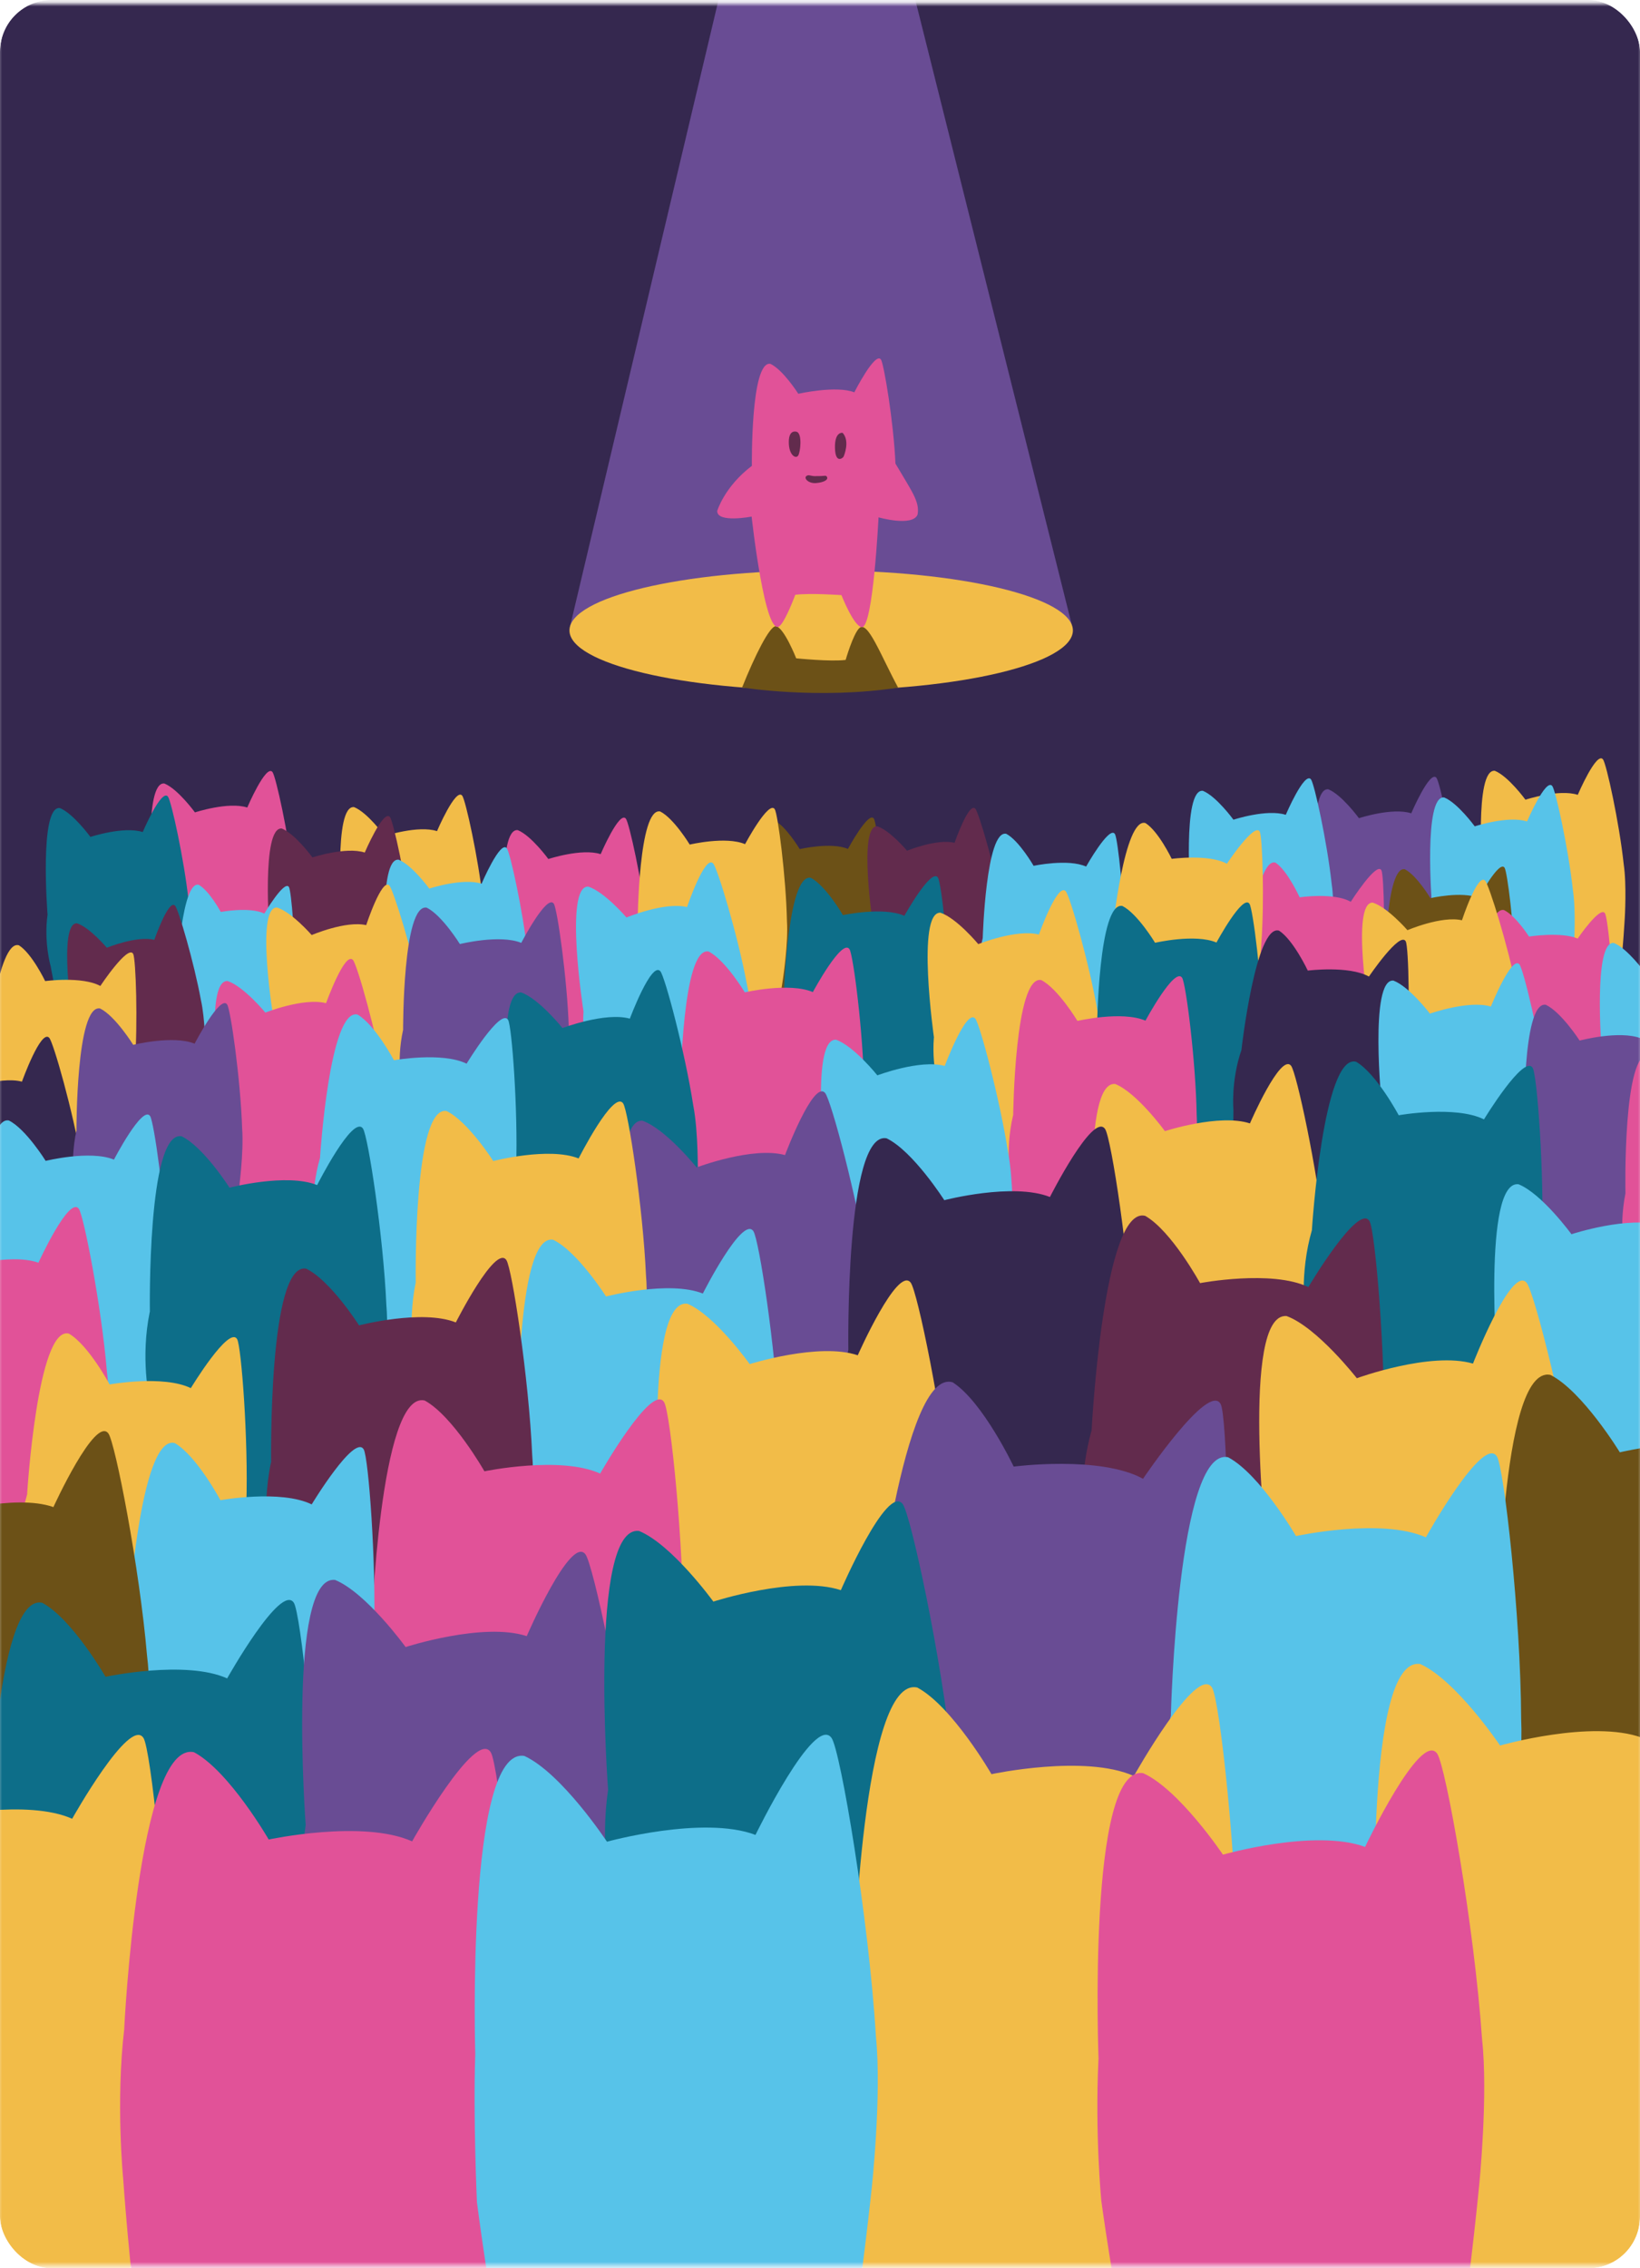 <svg width="382" height="528" viewBox="0 0 382 528" fill="none" xmlns="http://www.w3.org/2000/svg">
<g clip-path="url(#clip0_1755_1115)">
<mask id="mask0_1755_1115" style="mask-type:luminance" maskUnits="userSpaceOnUse" x="-1" y="0" width="384" height="528">
<path d="M382.568 0.841H-0.588V527.452H382.568V0.841Z" fill="white"/>
</mask>
<g mask="url(#mask0_1755_1115)">
<path d="M-20.021 303.013C-20.021 303.013 23.292 276.476 188.59 276.476C353.888 276.476 402.549 303.346 402.549 303.346V-17.659H-20.021V303.013Z" fill="#35284F"/>
<path d="M174.31 -29.334L132.799 145.747C132.799 145.747 132.642 159.769 191.274 159.769C249.906 159.769 249.671 145.532 249.671 145.532L205.967 -28.884L174.329 -29.334H174.31Z" fill="#694C94"/>
<path d="M191.274 160.727C223.656 160.727 249.906 154.467 249.906 146.745C249.906 139.023 223.656 132.762 191.274 132.762C158.893 132.762 132.642 139.023 132.642 146.745C132.642 154.467 158.893 160.727 191.274 160.727Z" fill="#F2BC48"/>
<path d="M79.612 212.569C79.612 212.569 77.634 187.342 82.472 187.87C85.626 189.141 89.603 194.597 89.603 194.597C89.603 194.597 97.4 192.036 101.788 193.463C101.788 193.463 106.156 183.255 107.665 185.211C108.448 186.227 111.446 199.877 112.484 209.557C113.209 214.348 112.739 222.092 112.739 222.092C112.739 222.092 111.211 249.47 108.507 249.47C106.568 249.47 103.1 242.137 103.1 242.137C103.1 242.137 95.598 242.078 92.032 242.782C92.032 242.782 90.25 248.825 88.859 250.409C85.548 254.183 80.357 224.732 80.357 224.732C80.357 224.732 78.711 219.12 79.632 212.588L79.612 212.569Z" fill="#F2BC48"/>
<path d="M345.328 204.121C345.328 204.121 343.349 178.894 348.188 179.422C351.342 180.693 355.318 186.149 355.318 186.149C355.318 186.149 363.115 183.588 367.503 185.015C367.503 185.015 371.872 174.807 373.38 176.763C374.164 177.779 377.161 191.429 378.199 201.109C378.924 205.9 378.454 213.644 378.454 213.644C378.454 213.644 376.926 241.022 374.223 241.022C372.283 241.022 368.816 233.689 368.816 233.689C368.816 233.689 361.313 233.63 357.748 234.334C357.748 234.334 355.965 240.377 354.574 241.961C351.263 245.735 346.072 216.284 346.072 216.284C346.072 216.284 344.427 210.672 345.347 204.14L345.328 204.121Z" fill="#F2BC48"/>
<path d="M35.418 207.074C35.418 207.074 33.44 181.847 38.278 182.375C41.432 183.646 45.409 189.102 45.409 189.102C45.409 189.102 53.206 186.54 57.594 187.968C57.594 187.968 61.962 177.76 63.471 179.715C64.254 180.732 67.251 194.382 68.29 204.062C69.014 208.853 68.544 216.597 68.544 216.597C68.544 216.597 67.016 243.975 64.313 243.975C62.373 243.975 58.906 236.642 58.906 236.642C58.906 236.642 51.403 236.583 47.838 237.287C47.838 237.287 46.055 243.33 44.664 244.914C41.354 248.688 36.162 219.237 36.162 219.237C36.162 219.237 34.517 213.625 35.438 207.093L35.418 207.074Z" fill="#E15298"/>
<path d="M11.068 212.784C11.068 212.784 9.089 187.557 13.928 188.085C17.082 189.356 21.059 194.812 21.059 194.812C21.059 194.812 28.855 192.251 33.243 193.678C33.243 193.678 37.612 183.47 39.12 185.426C39.904 186.443 42.901 200.092 43.94 209.772C44.664 214.563 44.194 222.307 44.194 222.307C44.194 222.307 42.666 249.685 39.963 249.685C38.023 249.685 34.556 242.352 34.556 242.352C34.556 242.352 27.053 242.293 23.488 242.997C23.488 242.997 21.705 249.04 20.314 250.624C17.004 254.398 11.812 224.947 11.812 224.947C11.812 224.947 10.167 219.335 11.088 212.803L11.068 212.784Z" fill="#0D6E89"/>
<path d="M62.785 217.555C62.785 217.555 60.806 192.329 65.645 192.857C68.799 194.128 72.775 199.584 72.775 199.584C72.775 199.584 80.572 197.022 84.96 198.45C84.96 198.45 89.329 188.242 90.837 190.197C91.621 191.214 94.618 204.864 95.656 214.544C96.381 219.335 95.911 227.079 95.911 227.079C95.911 227.079 94.383 254.457 91.68 254.457C89.74 254.457 86.273 247.123 86.273 247.123C86.273 247.123 78.77 247.065 75.205 247.769C75.205 247.769 73.422 253.811 72.031 255.395C68.72 259.17 63.529 229.719 63.529 229.719C63.529 229.719 61.884 224.107 62.804 217.575L62.785 217.555Z" fill="#622B4D"/>
<path d="M306.54 208.423C306.54 208.423 304.562 183.196 309.4 183.724C312.554 184.995 316.531 190.451 316.531 190.451C316.531 190.451 324.328 187.89 328.716 189.317C328.716 189.317 333.084 179.109 334.593 181.065C335.376 182.082 338.373 195.731 339.412 205.411C340.137 210.202 339.666 217.946 339.666 217.946C339.666 217.946 338.138 245.324 335.435 245.324C333.496 245.324 330.028 237.991 330.028 237.991C330.028 237.991 322.525 237.932 318.96 238.636C318.96 238.636 317.177 244.679 315.786 246.263C312.476 250.037 307.285 220.586 307.285 220.586C307.285 220.586 305.639 214.974 306.56 208.442L306.54 208.423Z" fill="#694C94"/>
<path d="M277.312 208.775C277.312 208.775 275.334 183.548 280.172 184.076C283.326 185.347 287.303 190.803 287.303 190.803C287.303 190.803 295.1 188.242 299.488 189.669C299.488 189.669 303.856 179.461 305.365 181.417C306.148 182.434 309.145 196.083 310.184 205.763C310.908 210.554 310.438 218.298 310.438 218.298C310.438 218.298 308.91 245.676 306.207 245.676C304.268 245.676 300.8 238.343 300.8 238.343C300.8 238.343 293.297 238.284 289.732 238.988C289.732 238.988 287.949 245.031 286.558 246.615C283.248 250.389 278.056 220.938 278.056 220.938C278.056 220.938 276.411 215.326 277.332 208.794L277.312 208.775Z" fill="#57C3E9"/>
<path d="M333.515 210.32C333.515 210.32 331.537 185.093 336.375 185.621C339.529 186.892 343.506 192.348 343.506 192.348C343.506 192.348 351.303 189.786 355.691 191.214C355.691 191.214 360.059 181.006 361.568 182.962C362.351 183.978 365.349 197.628 366.387 207.308C367.112 212.099 366.641 219.843 366.641 219.843C366.641 219.843 365.113 247.221 362.41 247.221C360.471 247.221 357.003 239.888 357.003 239.888C357.003 239.888 349.5 239.829 345.935 240.533C345.935 240.533 344.152 246.576 342.762 248.16C339.451 251.934 334.26 222.483 334.26 222.483C334.26 222.483 332.614 216.871 333.535 210.339L333.515 210.32Z" fill="#57C3E9"/>
<path d="M209.199 160.062C205.046 152.357 202.088 144.281 200.129 146.236C198.679 147.684 196.975 153.609 196.975 153.609C193.488 154.059 185.456 153.237 185.456 153.237C185.456 153.237 182.557 145.904 180.696 145.787C179.266 145.689 175.759 152.768 172.86 160.023C172.86 160.023 190.608 162.898 209.238 160.062H209.199Z" fill="#6C5117"/>
<path d="M167.042 118.976C167.042 118.976 168.687 113.324 175.132 108.435C175.132 108.435 174.819 83.874 179.461 84.695C182.439 86.123 185.946 91.657 185.946 91.657C185.946 91.657 194.839 89.662 198.992 91.324C198.992 91.324 203.87 81.722 205.202 83.698C205.888 84.715 208.18 98.462 208.572 107.907C212.313 114.283 214.292 116.766 213.724 119.797C212.509 122.672 204.634 120.423 204.634 120.423C204.634 120.423 203.38 146.139 200.755 145.982C198.875 145.865 195.995 138.531 195.995 138.531C195.995 138.531 188.727 138.003 185.24 138.453C185.24 138.453 183.125 144.203 181.675 145.65C178.227 149.091 175.073 120.247 175.073 120.247C175.073 120.247 167.061 121.792 167.061 118.976H167.042Z" fill="#E15298"/>
<path d="M185.593 100.515C185.593 100.515 183.732 99.792 183.732 102.901C183.732 106.01 185.397 106.89 185.926 106.03C186.455 105.17 186.886 100.965 185.593 100.515Z" fill="#622B4D"/>
<path d="M196.269 100.75C196.269 100.75 194.408 100.379 194.487 104.231C194.565 108.084 196.348 106.597 196.485 106.304C196.622 106.011 198.013 102.667 196.269 100.75Z" fill="#622B4D"/>
<path d="M190.06 110.841C188.865 110.841 188.571 110.528 188.12 110.665C186.906 111.036 188.12 112.601 190.079 112.444C192.038 112.288 193.116 111.584 192.548 110.899C192.273 110.587 192.214 110.86 190.06 110.821V110.841Z" fill="#622B4D"/>
<path d="M322.564 224.654C322.564 224.654 322.858 201.442 327.227 202.341C330.008 203.769 333.182 209.068 333.182 209.068C333.182 209.068 340.528 207.367 344.407 209.029C344.407 209.029 349.246 200.073 350.46 201.989C351.087 202.967 352.693 215.698 352.831 224.634C353.085 229.074 352.008 236.094 352.008 236.094C352.008 236.094 348.325 260.969 345.857 260.754C344.094 260.597 341.527 253.596 341.527 253.596C341.527 253.596 334.671 252.931 331.36 253.264C331.36 253.264 329.225 258.642 327.814 259.971C324.484 263.139 322.192 235.82 322.192 235.82C322.192 235.82 321.154 230.56 322.545 224.674L322.564 224.654Z" fill="#6C5117"/>
<path d="M289.849 225.26C289.849 225.26 292.553 199.388 297.097 200.796C299.899 202.654 302.72 208.873 302.72 208.873C302.72 208.873 310.693 207.68 314.63 209.909C314.63 209.909 320.703 200.366 321.781 202.615C322.349 203.769 322.721 218.142 321.957 228.115C321.781 233.082 319.9 240.826 319.9 240.826C319.9 240.826 313.435 268.243 310.83 267.754C308.969 267.402 306.971 259.365 306.971 259.365C306.971 259.365 299.762 257.957 296.216 258.016C296.216 258.016 293.395 263.804 291.769 265.173C287.91 268.38 288.302 237.678 288.302 237.678C288.302 237.678 287.734 231.714 289.83 225.26H289.849Z" fill="#E15298"/>
<path d="M41.256 225.984C41.256 225.984 42.353 204.981 46.29 205.959C48.759 207.347 51.423 212.275 51.423 212.275C51.423 212.275 58.123 211.004 61.57 212.647C61.57 212.647 66.272 204.707 67.31 206.487C67.839 207.406 68.838 218.983 68.642 227.059C68.721 231.088 67.486 237.404 67.486 237.404C67.486 237.404 63.255 259.795 61.022 259.502C59.415 259.287 57.358 252.873 57.358 252.873C57.358 252.873 51.168 252.012 48.171 252.208C48.171 252.208 46.036 256.999 44.723 258.153C41.589 260.89 40.511 236.094 40.511 236.094C40.511 236.094 39.767 231.303 41.236 226.003L41.256 225.984Z" fill="#57C3E9"/>
<path d="M175.661 213.234C175.661 213.234 175.955 190.021 180.323 190.921C183.105 192.348 186.279 197.648 186.279 197.648C186.279 197.648 193.625 195.946 197.504 197.609C197.504 197.609 202.342 188.652 203.557 190.569C204.184 191.546 205.79 204.277 205.927 213.214C206.182 217.653 205.104 224.674 205.104 224.674C205.104 224.674 201.422 249.548 198.953 249.333C197.19 249.177 194.624 242.176 194.624 242.176C194.624 242.176 187.768 241.511 184.457 241.843C184.457 241.843 182.322 247.221 180.911 248.551C177.581 251.719 175.289 224.4 175.289 224.4C175.289 224.4 174.251 219.139 175.641 213.253L175.661 213.234Z" fill="#6C5117"/>
<path d="M16.925 237.698C16.925 237.698 13.458 214.739 17.924 214.915C20.902 215.874 24.879 220.606 24.879 220.606C24.879 220.606 31.853 217.751 35.947 218.768C35.947 218.768 39.277 209.146 40.786 210.828C41.569 211.708 45.193 224.009 46.8 232.789C47.779 237.111 47.858 244.229 47.858 244.229C47.858 244.229 48.249 269.378 45.781 269.554C43.998 269.69 40.355 263.198 40.355 263.198C40.355 263.198 33.479 263.648 30.266 264.508C30.266 264.508 29.032 270.16 27.857 271.705C25.075 275.362 18.395 248.766 18.395 248.766C18.395 248.766 16.514 243.74 16.945 237.698H16.925Z" fill="#622B4D"/>
<path d="M117.734 217.927C117.734 217.927 115.755 192.7 120.594 193.228C123.748 194.499 127.725 199.955 127.725 199.955C127.725 199.955 135.521 197.394 139.91 198.821C139.91 198.821 144.278 188.613 145.786 190.569C146.57 191.586 149.567 205.235 150.606 214.915C151.33 219.707 150.86 227.451 150.86 227.451C150.86 227.451 149.332 254.828 146.629 254.828C144.689 254.828 141.222 247.495 141.222 247.495C141.222 247.495 133.719 247.436 130.154 248.14C130.154 248.14 128.371 254.183 126.98 255.767C123.67 259.541 118.478 230.091 118.478 230.091C118.478 230.091 116.833 224.478 117.754 217.947L117.734 217.927Z" fill="#E15298"/>
<path d="M-31.364 252.169C-31.364 252.169 -36.437 227.372 -31.559 227.314C-28.268 228.194 -23.665 233.102 -23.665 233.102C-23.665 233.102 -16.24 229.602 -11.715 230.482C-11.715 230.482 -8.639 219.824 -6.896 221.564C-5.995 222.464 -1.352 235.664 0.881 245.129C2.194 249.783 2.664 257.527 2.664 257.527C2.664 257.527 4.505 284.885 1.821 285.218C-0.098 285.452 -4.447 278.608 -4.447 278.608C-4.447 278.608 -11.911 279.468 -15.359 280.602C-15.359 280.602 -16.397 286.821 -17.572 288.562C-20.393 292.707 -29.15 264.117 -29.15 264.117C-29.15 264.117 -31.481 258.759 -31.364 252.149V252.169Z" fill="#57C3E9"/>
<path d="M89.995 224.811C89.995 224.811 88.017 199.584 92.855 200.112C96.009 201.383 99.986 206.839 99.986 206.839C99.986 206.839 107.783 204.277 112.171 205.705C112.171 205.705 116.539 195.497 118.048 197.452C118.831 198.469 121.829 212.119 122.867 221.799C123.592 226.59 123.121 234.334 123.121 234.334C123.121 234.334 121.593 261.712 118.89 261.712C116.951 261.712 113.483 254.379 113.483 254.379C113.483 254.379 105.98 254.32 102.415 255.024C102.415 255.024 100.632 261.067 99.242 262.651C95.931 266.425 90.74 236.974 90.74 236.974C90.74 236.974 89.094 231.362 90.015 224.83L89.995 224.811Z" fill="#57C3E9"/>
<path d="M148.529 214.563C148.529 214.563 148.745 187.87 153.779 188.887C156.972 190.51 160.655 196.592 160.655 196.592C160.655 196.592 169.079 194.597 173.545 196.494C173.545 196.494 179.07 186.169 180.46 188.359C181.185 189.493 183.085 204.121 183.301 214.368C183.634 219.452 182.419 227.548 182.419 227.548C182.419 227.548 178.306 256.158 175.485 255.923C173.447 255.747 170.47 247.73 170.47 247.73C170.47 247.73 162.575 246.986 158.794 247.397C158.794 247.397 156.365 253.596 154.759 255.122C150.939 258.778 148.177 227.392 148.177 227.392C148.177 227.392 146.942 221.349 148.529 214.563Z" fill="#F2BC48"/>
<path d="M63.765 237.443C63.765 237.443 59.377 211.122 64.509 211.239C67.937 212.295 72.6 217.653 72.6 217.653C72.6 217.653 80.553 214.251 85.294 215.346C85.294 215.346 88.957 204.219 90.701 206.135C91.602 207.132 96.009 221.212 97.988 231.264C99.183 236.231 99.398 244.405 99.398 244.405C99.398 244.405 100.28 273.308 97.459 273.543C95.422 273.719 91.112 266.327 91.112 266.327C91.112 266.327 83.217 266.953 79.534 268.009C79.534 268.009 78.202 274.521 76.89 276.32C73.755 280.583 65.626 250.135 65.626 250.135C65.626 250.135 63.373 244.405 63.765 237.443Z" fill="#F2BC48"/>
<path d="M-3.272 245.109C-3.272 245.109 -0.509 218.572 4.408 220.039C7.444 221.955 10.52 228.37 10.52 228.37C10.52 228.37 19.1 227.196 23.37 229.504C23.37 229.504 29.855 219.746 31.03 222.053C31.637 223.246 32.147 237.991 31.383 248.218C31.226 253.322 29.247 261.262 29.247 261.262C29.247 261.262 22.43 289.363 19.629 288.855C17.611 288.483 15.417 280.211 15.417 280.211C15.417 280.211 7.64 278.725 3.82 278.764C3.82 278.764 0.803 284.69 -0.94 286.078C-5.093 289.363 -4.858 257.84 -4.858 257.84C-4.858 257.84 -5.505 251.719 -3.291 245.109H-3.272Z" fill="#F2BC48"/>
<path d="M344.916 231.205C344.916 231.205 345.955 210.867 350.343 211.845C353.105 213.214 356.141 218.005 356.141 218.005C356.141 218.005 363.624 216.832 367.484 218.475C367.484 218.475 372.675 210.828 373.831 212.569C374.438 213.468 375.653 224.693 375.515 232.515C375.633 236.407 374.32 242.528 374.32 242.528C374.32 242.528 369.815 264.176 367.327 263.863C365.544 263.648 363.174 257.41 363.174 257.41C363.174 257.41 356.259 256.53 352.909 256.667C352.909 256.667 350.578 261.282 349.109 262.396C345.641 265.017 344.191 240.983 344.191 240.983C344.191 240.983 343.31 236.329 344.897 231.225L344.916 231.205Z" fill="#E15298"/>
<path d="M203.322 215.111C203.322 215.111 199.854 192.153 204.321 192.329C207.299 193.287 211.275 198.019 211.275 198.019C211.275 198.019 218.249 195.164 222.344 196.181C222.344 196.181 225.674 186.56 227.182 188.242C227.966 189.122 231.59 201.422 233.196 210.202C234.176 214.524 234.254 221.642 234.254 221.642C234.254 221.642 234.646 246.791 232.178 246.967C230.395 247.104 226.751 240.611 226.751 240.611C226.751 240.611 219.875 241.061 216.662 241.922C216.662 241.922 215.428 247.573 214.253 249.118C211.471 252.775 204.791 226.179 204.791 226.179C204.791 226.179 202.91 221.154 203.341 215.111H203.322Z" fill="#622B4D"/>
<path d="M228.906 218.338C228.906 218.338 229.65 193.033 234.391 194.089C237.388 195.692 240.758 201.539 240.758 201.539C240.758 201.539 248.79 199.818 252.982 201.715C252.982 201.715 258.428 192.035 259.701 194.147C260.367 195.242 261.875 209.146 261.875 218.866C262.091 223.696 260.778 231.342 260.778 231.342C260.778 231.342 256.312 258.387 253.628 258.114C251.708 257.918 249.044 250.233 249.044 250.233C249.044 250.233 241.581 249.372 237.976 249.685C237.976 249.685 235.547 255.513 233.999 256.94C230.297 260.323 228.318 230.501 228.318 230.501C228.318 230.501 227.28 224.752 228.906 218.357V218.338Z" fill="#57C3E9"/>
<path d="M373.047 244.19C373.047 244.19 371.069 218.964 375.908 219.492C379.061 220.763 383.038 226.219 383.038 226.219C383.038 226.219 390.835 223.657 395.223 225.084C395.223 225.084 399.592 214.876 401.1 216.832C401.884 217.849 404.881 231.499 405.919 241.179C406.644 245.97 406.174 253.714 406.174 253.714C406.174 253.714 404.646 281.092 401.942 281.092C400.003 281.092 396.536 273.758 396.536 273.758C396.536 273.758 389.033 273.7 385.467 274.404C385.467 274.404 383.685 280.446 382.294 282.03C378.983 285.804 373.792 256.354 373.792 256.354C373.792 256.354 372.146 250.741 373.067 244.21L373.047 244.19Z" fill="#57C3E9"/>
<path d="M318.999 236.309C318.999 236.309 314.611 209.987 319.743 210.105C323.172 211.161 327.834 216.519 327.834 216.519C327.834 216.519 335.787 213.116 340.528 214.211C340.528 214.211 344.191 203.084 345.935 205.001C346.836 205.998 351.244 220.078 353.222 230.13C354.417 235.097 354.633 243.271 354.633 243.271C354.633 243.271 355.514 272.174 352.693 272.409C350.656 272.585 346.346 265.193 346.346 265.193C346.346 265.193 338.452 265.818 334.769 266.874C334.769 266.874 333.437 273.386 332.124 275.186C328.99 279.449 320.86 249.001 320.86 249.001C320.86 249.001 318.607 243.271 318.999 236.309Z" fill="#F2BC48"/>
<path d="M259.133 216.656C259.133 216.656 261.895 190.119 266.812 191.585C269.849 193.502 272.924 199.916 272.924 199.916C272.924 199.916 281.505 198.743 285.775 201.05C285.775 201.05 292.259 191.292 293.435 193.6C294.042 194.793 294.551 209.537 293.787 219.765C293.631 224.869 291.652 232.809 291.652 232.809C291.652 232.809 284.835 260.91 282.034 260.401C280.016 260.03 277.822 251.758 277.822 251.758C277.822 251.758 270.045 250.272 266.225 250.311C266.225 250.311 263.208 256.236 261.464 257.625C257.311 260.91 257.546 229.386 257.546 229.386C257.546 229.386 256.9 223.265 259.114 216.656H259.133Z" fill="#F2BC48"/>
<path d="M51.423 257.371C51.423 257.371 47.328 228.057 53.01 228.35C56.79 229.621 61.805 235.703 61.805 235.703C61.805 235.703 70.719 232.163 75.949 233.513C75.949 233.513 80.337 221.291 82.218 223.461C83.197 224.576 87.664 240.318 89.564 251.543C90.739 257.077 90.739 266.151 90.739 266.151C90.739 266.151 90.876 298.222 87.722 298.418C85.45 298.555 80.905 290.224 80.905 290.224C80.905 290.224 72.129 290.693 68.035 291.749C68.035 291.749 66.37 298.926 64.861 300.882C61.257 305.516 53.147 271.509 53.147 271.509C53.147 271.509 50.815 265.075 51.442 257.39L51.423 257.371Z" fill="#E15298"/>
<path d="M93.893 239.829C93.893 239.829 93.795 210.222 99.398 211.278C102.963 213.038 107.116 219.746 107.116 219.746C107.116 219.746 116.441 217.438 121.417 219.472C121.417 219.472 127.411 207.954 128.998 210.359C129.821 211.61 132.113 227.802 132.485 239.164C132.916 244.816 131.682 253.792 131.682 253.792C131.682 253.792 127.49 285.589 124.336 285.354C122.083 285.198 118.674 276.32 118.674 276.32C118.674 276.32 109.918 275.596 105.706 276.085C105.706 276.085 103.081 282.988 101.318 284.709C97.126 288.816 93.658 254.026 93.658 254.026C93.658 254.026 92.228 247.338 93.874 239.79L93.893 239.829Z" fill="#694C94"/>
<path d="M-19.747 275.968C-19.747 275.968 -23.88 246.244 -18.121 246.537C-14.301 247.828 -9.207 253.988 -9.207 253.988C-9.207 253.988 -0.157 250.389 5.113 251.778C5.113 251.778 9.559 239.379 11.479 241.589C12.459 242.723 17.004 258.681 18.923 270.062C20.118 275.675 20.118 284.866 20.118 284.866C20.118 284.866 20.256 317.367 17.062 317.563C14.77 317.7 10.147 309.271 10.147 309.271C10.147 309.271 1.253 309.74 -2.9 310.816C-2.9 310.816 -4.584 318.11 -6.132 320.066C-9.776 324.759 -18.023 290.283 -18.023 290.283C-18.023 290.283 -20.374 283.771 -19.747 275.968Z" fill="#35284F"/>
<path d="M17.807 263.296C17.807 263.296 17.709 233.689 23.312 234.745C26.877 236.505 31.03 243.212 31.03 243.212C31.03 243.212 40.355 240.905 45.331 242.939C45.331 242.939 51.325 231.42 52.912 233.826C53.734 235.077 56.026 251.269 56.399 262.631C56.83 268.283 55.596 277.259 55.596 277.259C55.596 277.259 51.403 309.056 48.249 308.821C45.997 308.665 42.588 299.787 42.588 299.787C42.588 299.787 33.831 299.063 29.619 299.552C29.619 299.552 26.994 306.455 25.231 308.176C21.039 312.283 17.572 277.493 17.572 277.493C17.572 277.493 16.142 270.805 17.787 263.257L17.807 263.296Z" fill="#694C94"/>
<path d="M-4.055 292.551C-4.055 292.551 -4.153 259.639 2.057 260.812C6.014 262.768 10.637 270.219 10.637 270.219C10.637 270.219 21 267.657 26.544 269.925C26.544 269.925 33.205 257.116 34.968 259.795C35.869 261.184 38.435 279.195 38.846 291.847C39.316 298.124 37.945 308.117 37.945 308.117C37.945 308.117 33.283 343.474 29.776 343.219C27.269 343.043 23.488 333.187 23.488 333.187C23.488 333.187 13.752 332.386 9.07 332.933C9.07 332.933 6.151 340.599 4.192 342.515C-0.47 347.072 -4.31 308.391 -4.31 308.391C-4.31 308.391 -5.897 300.96 -4.055 292.571V292.551Z" fill="#57C3E9"/>
<path d="M135.913 235.429C135.913 235.429 131.329 206.194 137.01 206.37C140.811 207.582 145.924 213.566 145.924 213.566C145.924 213.566 154.778 209.87 160.028 211.141C160.028 211.141 164.201 198.841 166.121 200.992C167.12 202.106 171.861 217.751 173.937 228.937C175.21 234.451 175.367 243.525 175.367 243.525C175.367 243.525 176.053 275.577 172.918 275.831C170.666 276.007 165.945 267.754 165.945 267.754C165.945 267.754 157.188 268.38 153.094 269.495C153.094 269.495 151.546 276.711 150.077 278.686C146.551 283.379 137.853 249.529 137.853 249.529C137.853 249.529 135.424 243.134 135.913 235.429Z" fill="#57C3E9"/>
<path d="M182.537 232.711C182.537 232.711 183.321 203.123 188.884 204.336C192.391 206.213 196.348 213.019 196.348 213.019C196.348 213.019 205.731 210.985 210.648 213.175C210.648 213.175 216.976 201.833 218.484 204.297C219.268 205.568 221.09 221.819 221.109 233.2C221.364 238.851 219.875 247.808 219.875 247.808C219.875 247.808 214.743 279.468 211.608 279.136C209.356 278.901 206.221 269.945 206.221 269.945C206.221 269.945 197.484 268.967 193.272 269.339C193.272 269.339 190.451 276.164 188.63 277.826C184.32 281.796 181.891 246.928 181.891 246.928C181.891 246.928 180.657 240.201 182.537 232.711Z" fill="#0D6E89"/>
<path d="M217.544 241.491C217.544 241.491 213.371 212.178 219.052 212.451C222.833 213.703 227.868 219.765 227.868 219.765C227.868 219.765 236.781 216.187 241.992 217.536C241.992 217.536 246.341 205.294 248.241 207.465C249.221 208.579 253.746 224.302 255.666 235.527C256.861 241.061 256.88 250.135 256.88 250.135C256.88 250.135 257.115 282.206 253.961 282.402C251.708 282.558 247.105 274.247 247.105 274.247C247.105 274.247 238.329 274.736 234.234 275.811C234.234 275.811 232.589 283.008 231.08 284.963C227.496 289.598 219.268 255.63 219.268 255.63C219.268 255.63 216.917 249.216 217.524 241.511L217.544 241.491Z" fill="#F2BC48"/>
<path d="M255.529 239.36C255.529 239.36 255.862 209.753 261.445 210.887C264.99 212.706 269.046 219.452 269.046 219.452C269.046 219.452 278.39 217.282 283.346 219.394C283.346 219.394 289.517 207.954 291.045 210.398C291.848 211.65 293.905 227.881 294.12 239.262C294.473 244.914 293.102 253.89 293.102 253.89C293.102 253.89 288.459 285.609 285.305 285.335C283.052 285.139 279.781 276.222 279.781 276.222C279.781 276.222 271.044 275.381 266.812 275.811C266.812 275.811 264.089 282.675 262.307 284.377C258.056 288.425 255.098 253.596 255.098 253.596C255.098 253.596 253.766 246.889 255.529 239.379V239.36Z" fill="#0D6E89"/>
<path d="M289.164 244.366C289.164 244.366 292.494 214.955 297.94 216.636C301.271 218.807 304.62 225.925 304.62 225.925C304.62 225.925 314.141 224.713 318.862 227.314C318.862 227.314 326.15 216.558 327.442 219.139C328.108 220.469 328.52 236.818 327.56 248.16C327.325 253.811 325.052 262.592 325.052 262.592C325.052 262.592 317.217 293.685 314.102 293.099C311.869 292.668 309.537 283.477 309.537 283.477C309.537 283.477 300.918 281.756 296.687 281.756C296.687 281.756 293.278 288.307 291.339 289.813C286.696 293.411 287.303 258.446 287.303 258.446C287.303 258.446 286.657 251.641 289.184 244.347L289.164 244.366Z" fill="#35284F"/>
<path d="M321.839 257.194C321.839 257.194 318.901 227.744 324.562 228.252C328.284 229.66 333.064 235.938 333.064 235.938C333.064 235.938 342.115 232.75 347.267 234.295C347.267 234.295 352.125 222.249 353.927 224.498C354.848 225.651 358.707 241.57 360.157 252.853C361.117 258.426 360.764 267.5 360.764 267.5C360.764 267.5 359.648 299.552 356.494 299.61C354.221 299.669 349.99 291.162 349.99 291.162C349.99 291.162 341.214 291.28 337.061 292.179C337.061 292.179 335.121 299.298 333.535 301.175C329.754 305.653 322.976 271.372 322.976 271.372C322.976 271.372 320.899 264.86 321.839 257.194Z" fill="#57C3E9"/>
<path d="M355.064 262.533C355.064 262.533 354.457 232.946 360.06 233.884C363.664 235.586 367.935 242.215 367.935 242.215C367.935 242.215 377.22 239.751 382.235 241.706C382.235 241.706 388.034 230.09 389.64 232.457C390.482 233.689 393.068 249.842 393.636 261.203C394.165 266.835 393.088 275.85 393.088 275.85C393.088 275.85 389.464 307.706 386.31 307.53C384.037 307.413 380.492 298.594 380.492 298.594C380.492 298.594 371.715 298.026 367.523 298.594C367.523 298.594 365.016 305.536 363.292 307.296C359.178 311.461 355.103 276.75 355.103 276.75C355.103 276.75 353.556 270.101 355.084 262.514L355.064 262.533Z" fill="#694C94"/>
<path d="M378.611 277.747C378.611 277.747 377.925 244.327 384.253 245.422C388.308 247.338 393.127 254.828 393.127 254.828C393.127 254.828 403.607 252.032 409.269 254.241C409.269 254.241 415.812 241.12 417.634 243.818C418.574 245.207 421.493 263.452 422.139 276.281C422.727 282.636 421.512 292.805 421.512 292.805C421.512 292.805 417.418 328.768 413.853 328.572C411.306 328.435 407.29 318.501 407.29 318.501C407.29 318.501 397.397 317.856 392.657 318.501C392.657 318.501 389.836 326.343 387.877 328.318C383.234 333.031 378.63 293.841 378.63 293.841C378.63 293.841 376.887 286.332 378.611 277.786V277.747Z" fill="#E15298"/>
<path d="M158.52 253.01C158.52 253.01 158.892 220.215 165.063 221.486C168.981 223.5 173.487 230.99 173.487 230.99C173.487 230.99 183.85 228.585 189.335 230.931C189.335 230.931 196.152 218.259 197.876 220.958C198.758 222.347 201.05 240.318 201.265 252.931C201.637 259.189 200.129 269.123 200.129 269.123C200.129 269.123 194.977 304.265 191.49 303.952C188.982 303.737 185.358 293.861 185.358 293.861C185.358 293.861 175.661 292.923 170.999 293.411C170.999 293.411 167.982 300.999 166.004 302.896C161.302 307.374 158.011 268.791 158.011 268.791C158.011 268.791 156.522 261.36 158.481 253.029L158.52 253.01Z" fill="#E15298"/>
<path d="M235.997 259.659C235.997 259.659 236.369 226.864 242.54 228.135C246.458 230.149 250.964 237.639 250.964 237.639C250.964 237.639 261.327 235.234 266.812 237.58C266.812 237.58 273.629 224.908 275.353 227.607C276.235 228.995 278.527 246.967 278.742 259.58C279.114 265.838 277.606 275.772 277.606 275.772C277.606 275.772 272.454 310.914 268.967 310.601C266.459 310.386 262.835 300.51 262.835 300.51C262.835 300.51 253.138 299.571 248.476 300.06C248.476 300.06 245.459 307.648 243.481 309.545C238.779 314.023 235.488 275.44 235.488 275.44C235.488 275.44 233.999 268.009 235.958 259.678L235.997 259.659Z" fill="#E15298"/>
<path d="M119.145 263.139C119.145 263.139 115.109 230.599 121.397 231.01C125.55 232.476 131.016 239.301 131.016 239.301C131.016 239.301 140.968 235.527 146.707 237.111C146.707 237.111 151.761 223.637 153.818 226.082C154.876 227.333 159.558 244.855 161.478 257.312C162.693 263.472 162.536 273.504 162.536 273.504C162.536 273.504 162.144 309.017 158.657 309.173C156.15 309.291 151.233 300.002 151.233 300.002C151.233 300.002 141.516 300.373 136.952 301.468C136.952 301.468 134.993 309.408 133.269 311.539C129.214 316.604 120.77 278.803 120.77 278.803C120.77 278.803 118.302 271.646 119.125 263.12L119.145 263.139Z" fill="#0D6E89"/>
<path d="M192.489 274.149C192.489 274.149 188.453 241.609 194.742 242.019C198.895 243.486 204.36 250.311 204.36 250.311C204.36 250.311 214.312 246.537 220.052 248.121C220.052 248.121 225.106 234.647 227.163 237.091C228.22 238.343 232.902 255.865 234.822 268.322C236.037 274.482 235.88 284.514 235.88 284.514C235.88 284.514 235.488 320.027 232.001 320.183C229.494 320.3 224.577 311.011 224.577 311.011C224.577 311.011 214.86 311.383 210.296 312.478C210.296 312.478 208.337 320.418 206.613 322.549C202.558 327.614 194.115 289.813 194.115 289.813C194.115 289.813 191.646 282.656 192.469 274.13L192.489 274.149Z" fill="#57C3E9"/>
<path d="M146.688 303.013C146.688 303.013 141.398 260.323 149.646 260.871C155.092 262.807 162.261 271.744 162.261 271.744C162.261 271.744 175.308 266.796 182.85 268.869C182.85 268.869 189.491 251.211 192.195 254.418C193.585 256.08 199.737 279.038 202.244 295.387C203.831 303.463 203.635 316.643 203.635 316.643C203.635 316.643 203.126 363.225 198.542 363.44C195.251 363.596 188.806 351.394 188.806 351.394C188.806 351.394 176.053 351.883 170.058 353.31C170.058 353.31 167.472 363.714 165.239 366.51C159.911 373.159 148.862 323.566 148.862 323.566C148.862 323.566 145.63 314.179 146.707 302.994L146.688 303.013Z" fill="#694C94"/>
<path d="M74.539 269.495C74.539 269.495 76.752 234.49 83.296 236.172C87.37 238.538 91.758 246.791 91.758 246.791C91.758 246.791 102.964 244.796 108.684 247.593C108.684 247.593 116.676 234.432 118.361 237.424C119.223 238.949 120.673 258.29 120.222 271.763C120.281 278.471 118.106 288.992 118.106 288.992C118.106 288.992 110.662 326.245 106.94 325.717C104.276 325.346 100.965 314.59 100.965 314.59C100.965 314.59 90.661 313.045 85.666 313.299C85.666 313.299 82.022 321.239 79.808 323.155C74.539 327.673 73.168 286.274 73.168 286.274C73.168 286.274 71.992 278.256 74.558 269.475L74.539 269.495Z" fill="#57C3E9"/>
<path d="M96.832 298.398C96.832 298.398 96.225 257.234 104.021 258.622C109.017 261.027 114.894 270.258 114.894 270.258C114.894 270.258 127.823 266.894 134.777 269.651C134.777 269.651 142.926 253.538 145.16 256.862C146.316 258.583 149.763 281.072 150.469 296.873C151.154 304.715 149.587 317.23 149.587 317.23C149.587 317.23 144.278 361.504 139.89 361.23C136.736 361.035 131.878 348.773 131.878 348.773C131.878 348.773 119.693 347.913 113.855 348.675C113.855 348.675 110.329 358.316 107.9 360.741C102.141 366.51 96.773 318.208 96.773 318.208C96.773 318.208 94.677 308.939 96.851 298.418L96.832 298.398Z" fill="#F2BC48"/>
<path d="M120.692 333.696C120.692 333.696 120.007 287.017 128.842 288.581C134.503 291.299 141.164 301.781 141.164 301.781C141.164 301.781 155.817 297.968 163.711 301.097C163.711 301.097 172.958 282.812 175.485 286.586C176.797 288.542 180.715 314.042 181.499 331.955C182.263 340.853 180.5 355.05 180.5 355.05C180.5 355.05 174.466 405.269 169.49 404.956C165.925 404.741 160.401 390.817 160.401 390.817C160.401 390.817 146.57 389.84 139.949 390.7C139.949 390.7 135.933 401.632 133.191 404.369C126.667 410.921 120.555 356.126 120.555 356.126C120.555 356.126 118.165 345.625 120.653 333.676L120.692 333.696Z" fill="#57C3E9"/>
<path d="M34.909 305.36C34.909 305.36 34.282 263.081 42.294 264.489C47.407 266.953 53.46 276.457 53.46 276.457C53.46 276.457 66.742 272.996 73.873 275.851C73.873 275.851 82.238 259.287 84.549 262.709C85.725 264.469 89.29 287.564 89.995 303.796C90.7 311.852 89.075 324.7 89.075 324.7C89.075 324.7 83.609 370.167 79.103 369.893C75.871 369.698 70.876 357.084 70.876 357.084C70.876 357.084 58.358 356.204 52.363 356.967C52.363 356.967 48.739 366.862 46.251 369.346C40.335 375.271 34.811 325.659 34.811 325.659C34.811 325.659 32.656 316.135 34.889 305.34L34.909 305.36Z" fill="#0D6E89"/>
<path d="M255.019 292.473C255.019 292.473 251.924 251.426 259.779 252.325C264.892 254.418 271.337 263.296 271.337 263.296C271.337 263.296 284.032 259.17 291.143 261.497C291.143 261.497 298.313 244.914 300.742 248.101C301.995 249.744 306.814 271.978 308.46 287.721C309.616 295.504 308.813 308.098 308.813 308.098C308.813 308.098 306.188 352.606 301.799 352.606C298.646 352.606 293.043 340.638 293.043 340.638C293.043 340.638 280.819 340.521 275.04 341.616C275.04 341.616 272.101 351.452 269.829 354.014C264.422 360.115 256.136 312.224 256.136 312.224C256.136 312.224 253.472 303.091 255.019 292.473Z" fill="#F2BC48"/>
<path d="M305.58 286.254C305.58 286.254 308.186 245.168 315.865 247.143C320.645 249.92 325.797 259.6 325.797 259.6C325.797 259.6 338.941 257.253 345.661 260.558C345.661 260.558 355.044 245.129 357.023 248.61C358.041 250.409 359.726 273.093 359.178 288.914C359.236 296.775 356.709 309.134 356.709 309.134C356.709 309.134 347.953 352.86 343.604 352.235C340.489 351.804 336.591 339.191 336.591 339.191C336.591 339.191 324.504 337.392 318.627 337.685C318.627 337.685 314.356 347.013 311.751 349.243C305.56 354.542 303.974 305.966 303.974 305.966C303.974 305.966 302.602 296.56 305.6 286.254H305.58Z" fill="#0D6E89"/>
<path d="M348.737 318.404C348.737 318.404 345.328 274.716 353.693 275.655C359.158 277.865 366.034 287.291 366.034 287.291C366.034 287.291 379.532 282.851 387.113 285.315C387.113 285.315 394.694 267.637 397.28 271.04C398.612 272.78 403.803 296.443 405.606 313.182C406.859 321.474 406.037 334.869 406.037 334.869C406.037 334.869 403.372 382.252 398.69 382.272C395.341 382.272 389.346 369.561 389.346 369.561C389.346 369.561 376.339 369.463 370.187 370.656C370.187 370.656 367.073 381.118 364.663 383.875C358.923 390.387 349.971 339.426 349.971 339.426C349.971 339.426 347.111 329.726 348.737 318.404Z" fill="#57C3E9"/>
<path d="M197.601 314.179C197.601 314.179 196.857 263.257 206.495 264.958C212.666 267.93 219.953 279.37 219.953 279.37C219.953 279.37 235.939 275.205 244.558 278.627C244.558 278.627 254.647 258.681 257.409 262.807C258.839 264.938 263.11 292.746 263.972 312.302C264.814 322.002 262.874 337.49 262.874 337.49C262.874 337.49 256.292 392.265 250.866 391.932C246.968 391.698 240.954 376.503 240.954 376.503C240.954 376.503 225.869 375.447 218.641 376.366C218.641 376.366 214.272 388.275 211.275 391.287C204.144 398.425 197.504 338.663 197.504 338.663C197.504 338.663 194.898 327.203 197.601 314.179Z" fill="#35284F"/>
<path d="M63.157 340.423C63.157 340.423 62.472 293.744 71.307 295.308C76.968 298.027 83.629 308.508 83.629 308.508C83.629 308.508 98.282 304.695 106.176 307.824C106.176 307.824 115.423 289.539 117.95 293.314C119.262 295.269 123.18 320.77 123.964 338.683C124.728 347.58 122.965 361.778 122.965 361.778C122.965 361.778 116.931 411.996 111.955 411.683C108.39 411.468 102.866 397.545 102.866 397.545C102.866 397.545 89.035 396.567 82.414 397.427C82.414 397.427 78.398 408.359 75.656 411.097C69.132 417.648 63.02 362.853 63.02 362.853C63.02 362.853 60.63 352.352 63.118 340.403L63.157 340.423Z" fill="#622B4D"/>
<path d="M254.275 332.796C254.275 332.796 256.978 280.602 266.734 283.008C272.846 286.469 279.526 298.672 279.526 298.672C279.526 298.672 296.177 295.504 304.757 299.591C304.757 299.591 316.452 279.859 318.999 284.259C320.312 286.528 322.799 315.313 322.349 335.397C322.545 345.39 319.508 361.113 319.508 361.113C319.508 361.113 309.028 416.748 303.504 416.044C299.527 415.536 294.414 399.578 294.414 399.578C294.414 399.578 279.036 397.466 271.592 397.916C271.592 397.916 266.303 409.825 263.031 412.7C255.254 419.525 252.511 357.866 252.511 357.866C252.511 357.866 250.631 345.957 254.294 332.816L254.275 332.796Z" fill="#622B4D"/>
<path d="M153.564 354.366C153.564 354.366 150.116 302.211 160.087 303.463C166.572 306.181 174.623 317.523 174.623 317.523C174.623 317.523 190.785 312.419 199.796 315.47C199.796 315.47 209.081 294.506 212.137 298.574C213.705 300.686 219.562 328.963 221.462 348.969C222.833 358.864 221.658 374.841 221.658 374.841C221.658 374.841 217.799 431.317 212.216 431.258C208.219 431.219 201.245 415.966 201.245 415.966C201.245 415.966 185.73 415.673 178.384 417.002C178.384 417.002 174.525 429.44 171.606 432.686C164.671 440.371 154.72 379.475 154.72 379.475C154.72 379.475 151.448 367.859 153.544 354.386L153.564 354.366Z" fill="#F2BC48"/>
<path d="M86.508 379.358C86.508 379.358 88.467 323.625 98.908 325.991C105.49 329.57 112.837 342.476 112.837 342.476C112.837 342.476 130.546 338.8 139.792 343.004C139.792 343.004 151.918 321.747 154.7 326.402C156.15 328.807 159.323 359.47 159.186 380.903C159.578 391.561 156.62 408.398 156.62 408.398C156.62 408.398 146.453 467.945 140.537 467.299C136.286 466.83 130.526 449.895 130.526 449.895C130.526 449.895 114.09 447.92 106.137 448.546C106.137 448.546 100.711 461.335 97.263 464.464C89.074 471.895 85.058 406.149 85.058 406.149C85.058 406.149 82.845 393.458 86.508 379.378V379.358Z" fill="#E15298"/>
<path d="M-26.055 322.667C-26.055 322.667 -28.17 283.536 -20.707 284.553C-15.868 286.645 -9.932 295.23 -9.932 295.23C-9.932 295.23 2.233 291.554 8.952 293.92C8.952 293.92 16.103 278.275 18.355 281.365C19.511 282.949 23.645 304.206 24.898 319.225C25.839 326.656 24.82 338.624 24.82 338.624C24.82 338.624 21.431 380.942 17.258 380.844C14.261 380.786 9.168 369.287 9.168 369.287C9.168 369.287 -2.449 368.935 -7.993 369.854C-7.993 369.854 -10.99 379.143 -13.204 381.548C-18.473 387.259 -25.389 341.499 -25.389 341.499C-25.389 341.499 -27.739 332.757 -26.055 322.667Z" fill="#E15298"/>
<path d="M6.327 347.658C6.327 347.658 8.737 308.547 16.044 310.425C20.608 313.065 25.525 322.256 25.525 322.256C25.525 322.256 38.043 320.007 44.449 323.116C44.449 323.116 53.362 308.41 55.243 311.735C56.203 313.456 57.868 335.045 57.378 350.103C57.456 357.593 55.066 369.365 55.066 369.365C55.066 369.365 46.8 410.999 42.666 410.432C39.688 410.021 35.966 398.014 35.966 398.014C35.966 398.014 24.467 396.313 18.865 396.606C18.865 396.606 14.809 405.484 12.341 407.616C6.464 412.681 4.858 366.432 4.858 366.432C4.858 366.432 3.526 357.475 6.366 347.658H6.327Z" fill="#F2BC48"/>
<path d="M29.796 377.735C29.796 377.735 32.499 333.794 40.708 335.906C45.82 338.878 51.345 349.203 51.345 349.203C51.345 349.203 65.391 346.661 72.6 350.181C72.6 350.181 82.61 333.657 84.726 337.392C85.823 339.308 87.664 363.577 87.116 380.492C87.194 388.901 84.51 402.121 84.51 402.121C84.51 402.121 75.225 448.898 70.582 448.252C67.252 447.783 63.059 434.309 63.059 434.309C63.059 434.309 50.13 432.412 43.842 432.725C43.842 432.725 39.297 442.698 36.515 445.104C29.894 450.794 28.111 398.835 28.111 398.835C28.111 398.835 26.622 388.784 29.816 377.735H29.796Z" fill="#57C3E9"/>
<path d="M-35.301 390.094C-35.301 390.094 -38.239 336.707 -28.053 338.076C-21.451 340.931 -13.341 352.626 -13.341 352.626C-13.341 352.626 3.252 347.58 12.439 350.807C12.439 350.807 22.175 329.472 25.251 333.676C26.838 335.847 32.499 364.848 34.243 385.322C35.536 395.472 34.164 411.781 34.164 411.781C34.164 411.781 29.58 469.509 23.88 469.392C19.785 469.314 12.831 453.63 12.831 453.63C12.831 453.63 -3.037 453.161 -10.579 454.432C-10.579 454.432 -14.653 467.123 -17.67 470.389C-24.84 478.172 -34.341 415.751 -34.341 415.751C-34.341 415.751 -37.554 403.842 -35.262 390.074L-35.301 390.094Z" fill="#6C5117"/>
<path d="M-2.841 429.244C-2.841 429.244 -1.175 370.656 9.834 373.081C16.788 376.796 24.585 390.309 24.585 390.309C24.585 390.309 43.176 386.32 52.912 390.681C52.912 390.681 65.508 368.25 68.466 373.12C69.994 375.642 73.54 407.831 73.559 430.359C74.049 441.564 71.052 459.262 71.052 459.262C71.052 459.262 60.767 521.918 54.557 521.253C50.091 520.784 43.92 503.027 43.92 503.027C43.92 503.027 26.642 501.052 18.277 501.776C18.277 501.776 12.655 515.269 9.07 518.574C0.529 526.435 -4.153 457.385 -4.153 457.385C-4.153 457.385 -6.582 444.067 -2.821 429.244H-2.841Z" fill="#0D6E89"/>
<path d="M71.209 424.922C71.209 424.922 66.86 366.471 78.046 367.762C85.333 370.754 94.481 383.386 94.481 383.386C94.481 383.386 112.563 377.52 122.69 380.844C122.69 380.844 132.916 357.241 136.364 361.797C138.147 364.144 144.984 395.804 147.295 418.215C148.921 429.303 147.765 447.216 147.765 447.216C147.765 447.216 143.965 510.595 137.716 510.576C133.23 510.576 125.276 493.543 125.276 493.543C125.276 493.543 107.881 493.347 99.633 494.912C99.633 494.912 95.422 508.894 92.189 512.551C84.49 521.234 72.756 453.024 72.756 453.024C72.756 453.024 68.975 440.039 71.189 424.903L71.209 424.922Z" fill="#694C94"/>
<path d="M203.537 380.453C203.537 380.453 210.413 318.228 221.913 321.767C228.984 326.324 236.115 341.381 236.115 341.381C236.115 341.381 256.253 338.741 266.244 344.217C266.244 344.217 281.603 321.435 284.345 326.871C285.756 329.687 286.735 364.261 284.776 388.256C284.325 400.224 279.585 418.821 279.585 418.821C279.585 418.821 263.188 484.626 256.626 483.394C251.904 482.514 246.89 463.076 246.89 463.076C246.89 463.076 228.651 459.477 219.699 459.516C219.699 459.516 212.549 473.381 208.435 476.588C198.66 484.215 199.678 410.295 199.678 410.295C199.678 410.295 198.248 395.922 203.557 380.453H203.537Z" fill="#694C94"/>
<path d="M295.08 361.582C295.08 361.582 288.87 305.477 299.684 306.338C306.795 308.958 316.041 320.809 316.041 320.809C316.041 320.809 333.241 314.531 343.095 317.406C343.095 317.406 352.106 294.35 355.593 298.594C357.395 300.784 365.055 331.036 368.072 352.508C370.031 363.127 369.521 380.414 369.521 380.414C369.521 380.414 368.052 441.545 362.038 441.74C357.709 441.877 349.461 425.763 349.461 425.763C349.461 425.763 332.712 426.174 324.837 427.973C324.837 427.973 321.272 441.584 318.294 445.221C311.183 453.845 297.529 388.608 297.529 388.608C297.529 388.608 293.454 376.229 295.061 361.582H295.08Z" fill="#F2BC48"/>
<path d="M-42.804 464.601C-42.804 464.601 -41.021 401.945 -29.248 404.546C-21.823 408.515 -13.478 422.967 -13.478 422.967C-13.478 422.967 6.406 418.704 16.808 423.358C16.808 423.358 30.266 399.363 33.44 404.585C35.085 407.264 38.866 441.721 38.886 465.813C39.414 477.781 36.202 496.73 36.202 496.73C36.202 496.73 25.212 563.747 18.551 563.043C13.771 562.535 7.17 543.547 7.17 543.547C7.17 543.547 -11.323 541.435 -20.256 542.197C-20.256 542.197 -26.27 556.629 -30.11 560.149C-39.258 568.558 -44.253 494.697 -44.253 494.697C-44.253 494.697 -46.839 480.46 -42.823 464.601H-42.804Z" fill="#F2BC48"/>
<path d="M28.934 472.188C28.934 472.188 32.225 404.995 45.194 407.87C53.382 412.25 62.589 428.188 62.589 428.188C62.589 428.188 84.51 423.475 95.99 428.618C95.99 428.618 110.839 402.179 114.326 407.909C116.128 410.882 120.32 448.839 120.34 475.395C120.908 488.595 117.382 509.481 117.382 509.481C117.382 509.481 105.275 583.342 97.929 582.579C92.659 582.032 85.392 561.088 85.392 561.088C85.392 561.088 65.018 558.761 55.165 559.602C55.165 559.602 48.543 575.5 44.292 579.392C34.223 588.661 28.699 507.232 28.699 507.232C28.699 507.232 26.916 489.221 28.954 472.169L28.934 472.188Z" fill="#E15298"/>
<path d="M348.972 380.297C348.972 380.297 349.305 317.699 361.117 320.026C368.62 323.82 377.298 338.057 377.298 338.057C377.298 338.057 397.045 333.344 407.545 337.744C407.545 337.744 420.435 313.475 423.726 318.618C425.43 321.258 429.995 355.559 430.563 379.612C431.366 391.561 428.584 410.549 428.584 410.549C428.584 410.549 419.142 477.703 412.481 477.155C407.702 476.764 400.688 457.952 400.688 457.952C400.688 457.952 382.176 456.27 373.282 457.248C373.282 457.248 367.621 471.777 363.86 475.395C354.927 484 348.227 410.373 348.227 410.373C348.227 410.373 345.308 396.215 348.952 380.297H348.972Z" fill="#6C5117"/>
<path d="M272.728 399.246C272.728 399.246 274.295 336.649 286.069 339.211C293.493 343.161 301.878 357.554 301.878 357.554C301.878 357.554 321.722 353.232 332.124 357.847C332.124 357.847 345.484 333.852 348.677 339.035C350.323 341.714 354.221 376.092 354.319 400.165C354.887 412.133 351.733 431.043 351.733 431.043C351.733 431.043 340.979 498.002 334.338 497.337C329.558 496.848 322.917 477.918 322.917 477.918C322.917 477.918 304.444 475.884 295.53 476.667C295.53 476.667 289.575 491.099 285.755 494.638C276.646 503.067 271.416 429.323 271.416 429.323C271.416 429.323 268.79 415.106 272.748 399.266L272.728 399.246Z" fill="#57C3E9"/>
<path d="M141.634 416.533C141.634 416.533 137.05 354.992 148.843 356.361C156.522 359.509 166.16 372.807 166.16 372.807C166.16 372.807 185.201 366.627 195.858 370.147C195.858 370.147 206.613 345.312 210.257 350.083C212.137 352.547 219.327 385.89 221.775 409.474C223.499 421.148 222.265 440.019 222.265 440.019C222.265 440.019 218.269 506.743 211.687 506.723C206.966 506.723 198.581 488.791 198.581 488.791C198.581 488.791 180.265 488.595 171.586 490.238C171.586 490.238 167.159 504.963 163.751 508.816C155.64 517.968 143.299 446.16 143.299 446.16C143.299 446.16 139.322 432.471 141.653 416.553L141.634 416.533Z" fill="#0D6E89"/>
<path d="M198.835 458.558C198.835 458.558 200.794 389.957 213.665 392.812C221.795 397.173 230.943 412.974 230.943 412.974C230.943 412.974 252.707 408.3 264.109 413.404C264.109 413.404 278.84 387.141 282.327 392.851C284.129 395.785 288.263 433.488 288.302 459.868C288.87 472.971 285.363 493.719 285.363 493.719C285.363 493.719 273.335 567.072 266.048 566.309C260.817 565.762 253.589 544.974 253.589 544.974C253.589 544.974 233.353 542.667 223.577 543.507C223.577 543.507 216.995 559.289 212.783 563.161C202.773 572.352 197.288 491.509 197.288 491.509C197.288 491.509 194.447 475.923 198.855 458.558H198.835Z" fill="#F2BC48"/>
<path d="M320.429 453.923C320.429 453.923 317.765 385.362 330.812 387.337C339.216 391.131 349.403 406.306 349.403 406.306C349.403 406.306 370.795 400.185 382.509 404.507C382.509 404.507 395.438 377.324 399.298 382.78C401.296 385.596 407.956 422.928 409.759 449.25C411.208 462.293 409.093 483.218 409.093 483.218C409.093 483.218 402.021 557.216 394.694 556.942C389.444 556.747 380.844 536.487 380.844 536.487C380.844 536.487 360.49 535.548 350.793 537.035C350.793 537.035 345.289 553.227 341.351 557.372C331.987 567.228 321.076 486.914 321.076 486.914C321.076 486.914 317.197 471.563 320.41 453.943L320.429 453.923Z" fill="#F2BC48"/>
<path d="M255.881 479.326C255.881 479.326 253.217 410.764 266.264 412.739C274.668 416.533 284.855 431.708 284.855 431.708C284.855 431.708 306.247 425.587 317.961 429.909C317.961 429.909 330.89 402.727 334.75 408.183C336.748 410.999 343.408 448.331 345.211 474.652C346.66 487.696 344.544 508.62 344.544 508.62C344.544 508.62 337.473 582.619 330.146 582.345C324.896 582.149 316.296 561.89 316.296 561.89C316.296 561.89 295.942 560.951 286.245 562.437C286.245 562.437 280.741 578.629 276.803 582.775C267.439 592.631 256.528 512.316 256.528 512.316C256.528 512.316 255.019 496.887 255.862 479.346L255.881 479.326Z" fill="#E15298"/>
<path d="M110.701 478.172C110.701 478.172 108.547 406.54 122.142 408.731C130.879 412.779 141.379 428.697 141.379 428.697C141.379 428.697 163.79 422.498 175.974 427.113C175.974 427.113 189.726 398.835 193.703 404.565C195.76 407.518 202.381 446.571 204.027 474.066C205.418 487.696 203.028 509.52 203.028 509.52C203.028 509.52 194.976 586.725 187.336 586.373C181.851 586.119 173.056 564.901 173.056 564.901C173.056 564.901 151.82 563.728 141.673 565.195C141.673 565.195 135.776 582.051 131.623 586.354C121.75 596.562 111.093 512.61 111.093 512.61C111.093 512.61 110.192 492.976 110.701 478.172Z" fill="#57C3E9"/>
</g>
</g>
<defs>
<clipPath id="clip0_1755_1115">
<rect width="382" height="528" rx="12" fill="white"/>
</clipPath>
</defs>
</svg>

